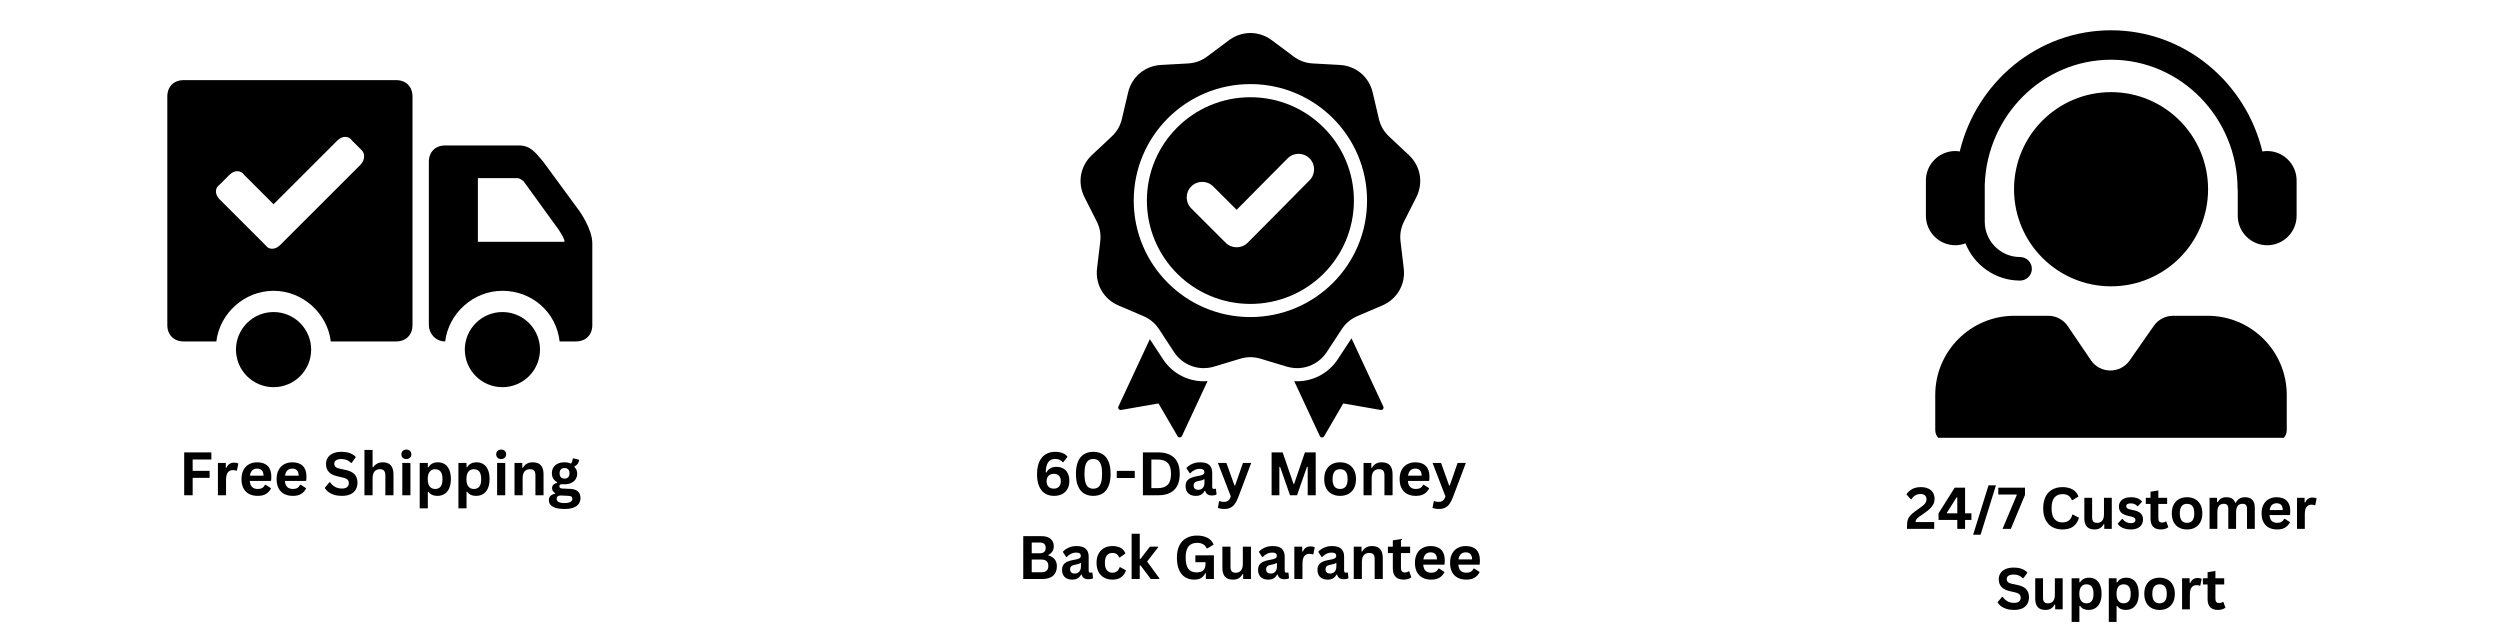 <svg version="1.0" preserveAspectRatio="xMidYMid meet" height="500" viewBox="0 0 1500 375" zoomAndPan="magnify" width="2000" xmlns:xlink="http://www.w3.org/1999/xlink" xmlns="http://www.w3.org/2000/svg"><defs><g></g><clipPath id="fe6ed19d54"><path clip-rule="nonzero" d="M 648 19 L 853 19 L 853 262.672 L 648 262.672 Z M 648 19"></path></clipPath><clipPath id="74263c93fe"><path clip-rule="nonzero" d="M 1155.508 18.172 L 1378 18.172 L 1378 262.672 L 1155.508 262.672 Z M 1155.508 18.172"></path></clipPath><clipPath id="a2247aa9d4"><path clip-rule="nonzero" d="M 257 87 L 355.387 87 L 355.387 205 L 257 205 Z M 257 87"></path></clipPath><clipPath id="1873dc2db2"><path clip-rule="nonzero" d="M 100.387 48 L 248 48 L 248 205 L 100.387 205 Z M 100.387 48"></path></clipPath></defs><g clip-path="url(#fe6ed19d54)"><path fill-rule="evenodd" fill-opacity="1" d="M 763.113 24.156 L 776.062 33.82 C 779.602 36.469 783.32 37.832 787.742 38.074 L 803.887 38.965 C 813.555 39.5 821.41 46.082 823.613 55.496 L 827.305 71.223 C 828.312 75.512 830.301 78.953 833.52 81.969 L 845.312 93.023 C 852.367 99.633 854.148 109.719 849.781 118.352 L 842.484 132.754 C 840.5 136.703 839.797 140.598 840.332 144.98 L 842.242 161.012 C 843.402 170.613 838.27 179.477 829.371 183.285 L 814.508 189.637 C 810.445 191.383 807.402 193.93 804.984 197.621 L 796.133 211.133 C 790.836 219.219 781.207 222.723 771.938 219.934 L 756.453 215.262 C 752.223 213.988 748.25 213.988 744.023 215.262 L 728.539 219.934 C 719.27 222.723 709.641 219.219 704.344 211.133 L 695.492 197.621 C 693.074 193.93 690.031 191.383 685.969 189.637 L 671.105 183.285 C 662.207 179.477 657.074 170.613 658.23 161.012 L 660.141 144.98 C 660.664 140.598 659.977 136.703 657.988 132.754 L 650.691 118.34 C 646.324 109.719 648.109 99.633 655.164 93.023 L 666.953 81.969 C 670.176 78.953 672.164 75.512 673.168 71.223 L 676.863 55.496 C 679.066 46.082 686.922 39.5 696.59 38.965 L 712.734 38.074 C 717.152 37.832 720.871 36.469 724.414 33.82 L 737.363 24.156 C 745.117 18.359 755.355 18.359 763.113 24.156 Z M 741.984 125.879 L 727.926 111.855 C 724.285 108.215 718.391 108.215 714.746 111.855 C 711.105 115.484 711.105 121.383 714.746 125.023 L 735.402 145.652 C 739.043 149.285 744.953 149.285 748.594 145.652 C 761.051 133.211 773.363 120.645 785.754 108.152 C 789.371 104.508 789.359 98.625 785.715 95.008 C 782.074 91.395 776.164 91.395 772.547 95.047 Z M 750.238 50.453 C 730.906 50.453 713.41 58.27 700.738 70.914 C 688.07 83.574 680.238 101.047 680.238 120.34 C 680.238 139.645 688.07 157.113 700.738 169.762 C 713.41 182.418 730.906 190.238 750.238 190.238 C 769.57 190.238 787.066 182.418 799.738 169.762 C 812.406 157.113 820.238 139.645 820.238 120.34 C 820.238 101.047 812.406 83.574 799.738 70.914 C 787.066 58.27 769.57 50.453 750.238 50.453 Z M 794.16 76.492 C 782.914 65.273 767.391 58.336 750.238 58.336 C 733.086 58.336 717.562 65.273 706.316 76.492 C 695.086 87.711 688.133 103.223 688.133 120.34 C 688.133 137.465 695.086 152.977 706.316 164.195 C 717.562 175.414 733.086 182.355 750.238 182.355 C 767.391 182.355 782.914 175.414 794.16 164.195 C 805.391 152.977 812.344 137.465 812.344 120.34 C 812.344 103.223 805.391 87.711 794.16 76.492 Z M 776.535 228.707 L 791.879 261.613 C 792.121 262.121 792.594 262.441 793.152 262.465 C 793.727 262.492 794.223 262.211 794.504 261.727 L 805.949 242.066 L 828.391 245.977 C 828.938 246.078 829.473 245.875 829.816 245.426 C 830.16 244.969 830.223 244.41 829.98 243.898 L 810.906 202.984 L 802.742 215.449 C 796.844 224.441 786.875 229.32 776.535 228.707 Z M 724.527 228.668 C 713.984 229.496 703.746 224.621 697.734 215.449 L 689.902 203.492 L 671.066 243.898 C 670.828 244.41 670.891 244.969 671.234 245.426 C 671.578 245.875 672.113 246.078 672.66 245.977 L 695.098 242.066 L 706.547 261.727 C 706.828 262.211 707.324 262.492 707.895 262.465 C 708.457 262.441 708.926 262.121 709.168 261.613 Z M 724.527 228.668" fill="#000000"></path></g><g clip-path="url(#74263c93fe)"><path fill-rule="nonzero" fill-opacity="1" d="M 1377.965 108.277 L 1377.965 129.48 C 1377.965 139.223 1370.043 147.145 1360.312 147.145 C 1350.57 147.145 1342.652 139.223 1342.652 129.48 L 1342.652 114.035 C 1342.637 113.855 1342.551 113.715 1342.551 113.539 C 1342.551 70.688 1308.496 35.832 1266.641 35.832 C 1225.738 35.832 1192.387 69.121 1190.855 110.609 L 1190.855 133.02 C 1190.855 144.711 1200.371 154.223 1212.047 154.223 C 1215.945 154.223 1219.113 157.383 1219.113 161.277 C 1219.113 165.188 1215.945 168.348 1212.047 168.348 C 1197.172 168.348 1184.477 159.062 1179.281 146.012 C 1177.371 146.711 1175.348 147.145 1173.207 147.145 C 1163.465 147.156 1155.543 139.223 1155.543 129.48 L 1155.543 108.277 C 1155.543 98.535 1163.465 90.617 1173.207 90.617 C 1174.113 90.617 1174.977 90.742 1175.844 90.883 C 1185.852 49.215 1222.707 18.172 1266.641 18.172 C 1310.574 18.172 1347.426 49.23 1357.434 90.895 C 1358.379 90.742 1359.32 90.617 1360.312 90.617 C 1370.043 90.617 1377.965 98.535 1377.965 108.277 Z M 1324.848 113.539 C 1324.848 81.359 1298.781 55.277 1266.625 55.277 C 1234.484 55.277 1208.418 81.359 1208.418 113.539 C 1208.418 145.719 1234.484 171.797 1266.625 171.797 C 1298.781 171.797 1324.848 145.719 1324.848 113.539 Z M 1324.594 189.473 L 1303.863 189.473 C 1299.254 189.473 1294.922 191.727 1292.285 195.508 L 1277.793 216.266 C 1272.129 224.379 1260.082 224.301 1254.527 216.113 L 1240.66 195.66 C 1238.023 191.789 1233.645 189.461 1228.973 189.461 L 1208.621 189.461 C 1182.402 189.461 1161.148 210.727 1161.148 236.973 L 1161.148 258.047 C 1161.148 261.945 1164.32 265.113 1168.215 265.113 L 1364.988 265.113 C 1368.895 265.113 1372.055 261.945 1372.055 258.047 L 1372.055 236.973 C 1372.055 210.738 1350.801 189.473 1324.594 189.473 Z M 1324.594 189.473" fill="#000000"></path></g><path fill-rule="nonzero" fill-opacity="1" d="M 186.695 209.762 C 186.695 210.5 186.656 211.238 186.586 211.973 C 186.512 212.707 186.406 213.438 186.262 214.16 C 186.117 214.883 185.938 215.602 185.723 216.305 C 185.508 217.012 185.258 217.707 184.977 218.391 C 184.695 219.07 184.379 219.738 184.031 220.387 C 183.684 221.039 183.301 221.672 182.891 222.285 C 182.48 222.898 182.043 223.492 181.574 224.062 C 181.105 224.633 180.609 225.18 180.086 225.699 C 179.562 226.223 179.016 226.719 178.445 227.188 C 177.875 227.656 177.281 228.094 176.668 228.504 C 176.055 228.914 175.422 229.293 174.77 229.641 C 174.117 229.988 173.449 230.305 172.77 230.586 C 172.086 230.871 171.391 231.117 170.684 231.332 C 169.977 231.547 169.262 231.727 168.535 231.871 C 167.812 232.012 167.082 232.121 166.348 232.195 C 165.613 232.266 164.875 232.301 164.137 232.301 C 163.398 232.301 162.66 232.266 161.926 232.195 C 161.191 232.121 160.461 232.012 159.734 231.871 C 159.012 231.727 158.293 231.547 157.586 231.332 C 156.883 231.117 156.188 230.871 155.504 230.586 C 154.82 230.305 154.152 229.988 153.504 229.641 C 152.852 229.293 152.219 228.914 151.605 228.504 C 150.988 228.094 150.398 227.656 149.824 227.188 C 149.254 226.719 148.707 226.223 148.184 225.699 C 147.664 225.18 147.168 224.633 146.699 224.062 C 146.23 223.492 145.789 222.898 145.379 222.285 C 144.969 221.672 144.59 221.039 144.242 220.387 C 143.895 219.738 143.578 219.07 143.297 218.391 C 143.012 217.707 142.766 217.012 142.551 216.305 C 142.336 215.602 142.156 214.883 142.012 214.16 C 141.867 213.438 141.758 212.707 141.688 211.973 C 141.613 211.238 141.578 210.5 141.578 209.762 C 141.578 209.027 141.613 208.289 141.688 207.555 C 141.758 206.82 141.867 206.09 142.012 205.367 C 142.156 204.641 142.336 203.926 142.551 203.223 C 142.766 202.516 143.012 201.82 143.297 201.137 C 143.578 200.457 143.895 199.789 144.242 199.141 C 144.59 198.488 144.969 197.855 145.379 197.242 C 145.789 196.629 146.23 196.035 146.699 195.465 C 147.168 194.895 147.664 194.348 148.184 193.828 C 148.707 193.305 149.254 192.809 149.824 192.34 C 150.398 191.871 150.988 191.434 151.605 191.023 C 152.219 190.613 152.852 190.234 153.504 189.887 C 154.152 189.539 154.82 189.223 155.504 188.941 C 156.188 188.656 156.883 188.41 157.586 188.195 C 158.293 187.98 159.012 187.801 159.734 187.656 C 160.461 187.516 161.191 187.406 161.926 187.332 C 162.66 187.262 163.398 187.227 164.137 187.227 C 164.875 187.227 165.613 187.262 166.348 187.332 C 167.082 187.406 167.812 187.516 168.535 187.656 C 169.262 187.801 169.977 187.98 170.684 188.195 C 171.391 188.41 172.086 188.656 172.77 188.941 C 173.449 189.223 174.117 189.539 174.77 189.887 C 175.422 190.234 176.055 190.613 176.668 191.023 C 177.281 191.434 177.875 191.871 178.445 192.34 C 179.016 192.809 179.562 193.305 180.086 193.828 C 180.609 194.348 181.105 194.895 181.574 195.465 C 182.043 196.035 182.48 196.629 182.891 197.242 C 183.301 197.855 183.684 198.488 184.031 199.141 C 184.379 199.789 184.695 200.457 184.977 201.137 C 185.258 201.82 185.508 202.516 185.723 203.223 C 185.938 203.926 186.117 204.641 186.262 205.367 C 186.406 206.09 186.512 206.82 186.586 207.555 C 186.656 208.289 186.695 209.027 186.695 209.762 Z M 186.695 209.762" fill="#000000"></path><path fill-rule="nonzero" fill-opacity="1" d="M 324 209.762 C 324 210.5 323.965 211.238 323.895 211.973 C 323.82 212.707 323.711 213.438 323.566 214.16 C 323.422 214.883 323.246 215.602 323.031 216.305 C 322.816 217.012 322.566 217.707 322.285 218.391 C 322 219.07 321.688 219.738 321.336 220.387 C 320.988 221.039 320.609 221.672 320.199 222.285 C 319.789 222.898 319.352 223.492 318.883 224.062 C 318.414 224.633 317.918 225.18 317.395 225.699 C 316.871 226.223 316.324 226.719 315.754 227.188 C 315.184 227.656 314.59 228.094 313.977 228.504 C 313.363 228.914 312.73 229.293 312.078 229.641 C 311.426 229.988 310.758 230.305 310.074 230.586 C 309.395 230.871 308.699 231.117 307.992 231.332 C 307.285 231.547 306.57 231.727 305.844 231.871 C 305.121 232.012 304.391 232.121 303.656 232.195 C 302.918 232.266 302.184 232.301 301.445 232.301 C 300.703 232.301 299.969 232.266 299.234 232.195 C 298.496 232.121 297.766 232.012 297.043 231.871 C 296.316 231.727 295.602 231.547 294.895 231.332 C 294.188 231.117 293.492 230.871 292.812 230.586 C 292.129 230.305 291.461 229.988 290.809 229.641 C 290.16 229.293 289.527 228.914 288.91 228.504 C 288.297 228.094 287.703 227.656 287.133 227.188 C 286.562 226.719 286.016 226.223 285.492 225.699 C 284.969 225.18 284.477 224.633 284.008 224.062 C 283.539 223.492 283.098 222.898 282.688 222.285 C 282.277 221.672 281.898 221.039 281.551 220.387 C 281.203 219.738 280.887 219.07 280.602 218.391 C 280.32 217.707 280.07 217.012 279.855 216.305 C 279.645 215.602 279.465 214.883 279.32 214.16 C 279.176 213.438 279.066 212.707 278.996 211.973 C 278.922 211.238 278.887 210.5 278.887 209.762 C 278.887 209.027 278.922 208.289 278.996 207.555 C 279.066 206.82 279.176 206.09 279.32 205.367 C 279.465 204.641 279.645 203.926 279.855 203.223 C 280.07 202.516 280.32 201.82 280.602 201.137 C 280.887 200.457 281.203 199.789 281.551 199.141 C 281.898 198.488 282.277 197.855 282.688 197.242 C 283.098 196.629 283.539 196.035 284.008 195.465 C 284.477 194.895 284.969 194.348 285.492 193.828 C 286.016 193.305 286.562 192.809 287.133 192.34 C 287.703 191.871 288.297 191.434 288.91 191.023 C 289.527 190.613 290.16 190.234 290.809 189.887 C 291.461 189.539 292.129 189.223 292.812 188.941 C 293.492 188.656 294.188 188.41 294.895 188.195 C 295.602 187.98 296.316 187.801 297.043 187.656 C 297.766 187.516 298.496 187.406 299.234 187.332 C 299.969 187.262 300.703 187.227 301.445 187.227 C 302.184 187.227 302.918 187.262 303.656 187.332 C 304.391 187.406 305.121 187.516 305.844 187.656 C 306.57 187.801 307.285 187.98 307.992 188.195 C 308.699 188.41 309.395 188.656 310.074 188.941 C 310.758 189.223 311.426 189.539 312.078 189.887 C 312.73 190.234 313.363 190.613 313.977 191.023 C 314.59 191.434 315.184 191.871 315.754 192.34 C 316.324 192.809 316.871 193.305 317.395 193.828 C 317.918 194.348 318.414 194.895 318.883 195.465 C 319.352 196.035 319.789 196.629 320.199 197.242 C 320.609 197.855 320.988 198.488 321.336 199.141 C 321.688 199.789 322 200.457 322.285 201.137 C 322.566 201.82 322.816 202.516 323.031 203.223 C 323.246 203.926 323.422 204.641 323.566 205.367 C 323.711 206.09 323.82 206.82 323.895 207.555 C 323.965 208.289 324 209.027 324 209.762 Z M 324 209.762" fill="#000000"></path><g clip-path="url(#a2247aa9d4)"><path fill-rule="nonzero" fill-opacity="1" d="M 347.539 126.469 L 325.965 97.07 C 321.059 91.191 318.117 87.27 311.25 87.27 L 267.117 87.27 C 261.23 87.27 257.309 91.191 257.309 97.07 L 257.309 195.062 C 257.309 199.965 261.23 204.863 267.117 204.863 C 269.078 188.203 283.789 174.484 301.445 174.484 C 319.098 174.484 333.809 187.227 335.77 204.863 L 345.578 204.863 C 351.465 204.863 355.387 200.945 355.387 195.062 C 355.387 195.062 355.387 154.887 355.387 146.066 C 355.387 137.246 347.539 126.469 347.539 126.469 Z M 286.73 146.066 L 286.73 106.871 L 310.27 106.871 C 312.23 106.871 314.195 108.828 314.195 108.828 L 334.789 137.246 C 336.75 140.188 338.715 143.129 338.715 145.086 L 286.73 145.086 Z M 286.73 146.066" fill="#000000"></path></g><g clip-path="url(#1873dc2db2)"><path fill-rule="nonzero" fill-opacity="1" d="M 237.695 48.074 L 110.195 48.074 C 104.309 48.074 100.387 51.992 100.387 57.871 L 100.387 195.062 C 100.387 200.945 104.309 204.863 110.195 204.863 L 129.809 204.863 C 131.77 188.203 146.48 174.484 164.137 174.484 C 181.789 174.484 196.5 188.203 198.465 204.863 L 237.695 204.863 C 243.578 204.863 247.5 200.945 247.5 195.062 L 247.5 57.871 C 247.5 51.992 243.578 48.074 237.695 48.074 Z M 216.117 99.031 L 168.059 147.047 C 165.117 149.988 161.195 149.988 159.23 147.047 L 131.77 119.609 C 128.828 116.668 128.828 112.75 131.77 110.789 L 137.656 104.91 C 140.598 101.969 144.52 101.969 146.48 104.91 L 164.137 122.547 L 202.387 84.332 C 205.328 81.391 209.25 81.391 211.215 84.332 L 217.098 90.211 C 219.059 92.172 219.059 96.09 216.117 99.031 Z M 216.117 99.031" fill="#000000"></path></g><g fill-opacity="1" fill="#000000"><g transform="translate(1143.011, 317.317)"><g><path d="M 1.203 -1.953 C 1.203 -3.316 1.348 -4.469 1.641 -5.406 C 1.941 -6.344 2.43 -7.195 3.109 -7.969 C 3.785 -8.738 4.742 -9.566 5.984 -10.453 L 9.266 -12.844 C 10.172 -13.477 10.875 -14.031 11.375 -14.5 C 11.875 -14.977 12.25 -15.473 12.5 -15.984 C 12.758 -16.504 12.891 -17.098 12.891 -17.766 C 12.891 -18.766 12.582 -19.535 11.969 -20.078 C 11.363 -20.629 10.453 -20.906 9.234 -20.906 C 8.066 -20.906 7.023 -20.625 6.109 -20.062 C 5.203 -19.508 4.445 -18.75 3.844 -17.781 L 3.531 -17.703 L 0.844 -20.703 C 1.719 -22.016 2.863 -23.066 4.281 -23.859 C 5.695 -24.648 7.41 -25.047 9.422 -25.047 C 11.273 -25.047 12.82 -24.738 14.062 -24.125 C 15.301 -23.52 16.223 -22.691 16.828 -21.641 C 17.43 -20.586 17.734 -19.379 17.734 -18.016 C 17.734 -16.848 17.488 -15.781 17 -14.812 C 16.508 -13.844 15.832 -12.945 14.969 -12.125 C 14.102 -11.301 12.992 -10.414 11.641 -9.469 L 8.719 -7.438 C 7.844 -6.801 7.227 -6.238 6.875 -5.75 C 6.52 -5.258 6.344 -4.707 6.344 -4.094 L 17.5 -4.094 L 17.5 0 L 1.203 0 Z M 1.203 -1.953"></path></g></g><g transform="translate(1162.282, 317.317)"><g><path d="M 16.766 0 L 12.094 0 L 12.094 -5.375 L 0.844 -5.375 L 0.844 -9.312 L 10.516 -24.703 L 16.766 -24.703 L 16.766 -9.312 L 20.578 -9.312 L 20.578 -5.375 L 16.766 -5.375 Z M 5.844 -9.656 L 6 -9.312 L 12.094 -9.312 L 12.094 -18.875 L 11.703 -18.938 Z M 5.844 -9.656"></path></g></g><g transform="translate(1183.799, 317.317)"><g><path d="M 4.547 3.531 L 0.094 3.531 L 9.312 -26.109 L 13.766 -26.109 Z M 4.547 3.531"></path></g></g><g transform="translate(1198.306, 317.317)"><g><path d="M 8.203 0 L 3.219 0 L 11.734 -20.234 L 11.641 -20.594 L 0.672 -20.594 L 0.672 -24.703 L 16.688 -24.703 L 16.688 -20.375 Z M 8.203 0"></path></g></g><g transform="translate(1215.821, 317.317)"><g></g></g><g transform="translate(1223.978, 317.317)"><g><path d="M 13.5 0.359 C 11.219 0.359 9.207 -0.113 7.469 -1.062 C 5.738 -2.008 4.383 -3.43 3.406 -5.328 C 2.426 -7.223 1.938 -9.562 1.938 -12.344 C 1.938 -15.125 2.426 -17.461 3.406 -19.359 C 4.383 -21.266 5.738 -22.688 7.469 -23.625 C 9.207 -24.57 11.219 -25.047 13.5 -25.047 C 15.875 -25.047 17.891 -24.582 19.547 -23.656 C 21.211 -22.727 22.398 -21.312 23.109 -19.406 L 19.547 -17.234 L 19.125 -17.25 C 18.594 -18.531 17.875 -19.445 16.969 -20 C 16.062 -20.562 14.906 -20.844 13.5 -20.844 C 11.445 -20.844 9.844 -20.16 8.688 -18.797 C 7.539 -17.441 6.969 -15.289 6.969 -12.344 C 6.969 -9.406 7.539 -7.258 8.688 -5.906 C 9.844 -4.551 11.445 -3.875 13.5 -3.875 C 16.707 -3.875 18.672 -5.43 19.391 -8.547 L 19.812 -8.547 L 23.406 -6.672 C 22.727 -4.328 21.57 -2.566 19.938 -1.391 C 18.312 -0.223 16.164 0.359 13.5 0.359 Z M 13.5 0.359"></path></g></g><g transform="translate(1248.197, 317.317)"><g><path d="M 8.531 0.359 C 6.438 0.359 4.891 -0.211 3.891 -1.359 C 2.898 -2.504 2.406 -4.145 2.406 -6.281 L 2.406 -18.625 L 7.078 -18.625 L 7.078 -6.875 C 7.078 -5.738 7.32 -4.906 7.812 -4.375 C 8.301 -3.852 9.055 -3.594 10.078 -3.594 C 11.379 -3.594 12.391 -4.02 13.109 -4.875 C 13.828 -5.727 14.188 -7.066 14.188 -8.891 L 14.188 -18.625 L 18.875 -18.625 L 18.875 0 L 14.375 0 L 14.375 -2.734 L 14.016 -2.828 C 13.422 -1.754 12.691 -0.953 11.828 -0.422 C 10.973 0.098 9.875 0.359 8.531 0.359 Z M 8.531 0.359"></path></g></g><g transform="translate(1269.748, 317.317)"><g><path d="M 8.719 0.359 C 7.445 0.359 6.281 0.207 5.219 -0.094 C 4.156 -0.395 3.25 -0.805 2.5 -1.328 C 1.758 -1.848 1.207 -2.445 0.844 -3.125 L 3.453 -5.922 L 3.797 -5.922 C 4.422 -5.086 5.156 -4.461 6 -4.047 C 6.844 -3.629 7.758 -3.422 8.75 -3.422 C 9.664 -3.422 10.352 -3.582 10.812 -3.906 C 11.27 -4.238 11.5 -4.711 11.5 -5.328 C 11.5 -5.797 11.332 -6.191 11 -6.516 C 10.664 -6.836 10.129 -7.086 9.391 -7.266 L 6.922 -7.859 C 5.078 -8.297 3.727 -8.969 2.875 -9.875 C 2.031 -10.781 1.609 -11.93 1.609 -13.328 C 1.609 -14.484 1.898 -15.488 2.484 -16.344 C 3.078 -17.207 3.91 -17.863 4.984 -18.312 C 6.066 -18.758 7.32 -18.984 8.75 -18.984 C 10.426 -18.984 11.816 -18.738 12.922 -18.25 C 14.023 -17.77 14.883 -17.125 15.5 -16.312 L 13 -13.609 L 12.672 -13.609 C 12.148 -14.203 11.566 -14.629 10.922 -14.891 C 10.273 -15.16 9.551 -15.297 8.75 -15.297 C 6.906 -15.297 5.984 -14.723 5.984 -13.578 C 5.984 -13.098 6.156 -12.703 6.5 -12.391 C 6.844 -12.086 7.445 -11.844 8.312 -11.656 L 10.609 -11.141 C 12.504 -10.742 13.883 -10.098 14.75 -9.203 C 15.625 -8.305 16.062 -7.102 16.062 -5.594 C 16.062 -4.406 15.77 -3.359 15.188 -2.453 C 14.602 -1.555 13.758 -0.863 12.656 -0.375 C 11.551 0.113 10.238 0.359 8.719 0.359 Z M 8.719 0.359"></path></g></g><g transform="translate(1286.925, 317.317)"><g><path d="M 12.859 -4.438 L 14.078 -0.984 C 13.566 -0.566 12.926 -0.238 12.156 0 C 11.395 0.238 10.531 0.359 9.562 0.359 C 7.539 0.359 6.004 -0.188 4.953 -1.281 C 3.91 -2.383 3.391 -3.984 3.391 -6.078 L 3.391 -14.938 L 0.562 -14.938 L 0.562 -18.641 L 3.391 -18.641 L 3.391 -22.281 L 8.078 -23.047 L 8.078 -18.641 L 13.359 -18.641 L 13.359 -14.938 L 8.078 -14.938 L 8.078 -6.422 C 8.078 -5.492 8.266 -4.816 8.641 -4.391 C 9.023 -3.973 9.586 -3.766 10.328 -3.766 C 11.16 -3.766 11.883 -3.988 12.5 -4.438 Z M 12.859 -4.438"></path></g></g><g transform="translate(1301.399, 317.317)"><g><path d="M 10.828 0.359 C 9.004 0.359 7.398 -0.016 6.016 -0.766 C 4.641 -1.516 3.57 -2.613 2.812 -4.062 C 2.051 -5.508 1.672 -7.258 1.672 -9.312 C 1.672 -11.352 2.051 -13.098 2.812 -14.547 C 3.57 -16.004 4.641 -17.109 6.016 -17.859 C 7.398 -18.609 9.004 -18.984 10.828 -18.984 C 12.648 -18.984 14.25 -18.609 15.625 -17.859 C 17.008 -17.109 18.082 -16.004 18.844 -14.547 C 19.613 -13.098 20 -11.352 20 -9.312 C 20 -7.258 19.613 -5.508 18.844 -4.062 C 18.082 -2.613 17.008 -1.516 15.625 -0.766 C 14.25 -0.016 12.648 0.359 10.828 0.359 Z M 10.828 -3.609 C 13.723 -3.609 15.172 -5.508 15.172 -9.312 C 15.172 -11.281 14.797 -12.723 14.047 -13.641 C 13.305 -14.555 12.234 -15.016 10.828 -15.016 C 7.93 -15.016 6.484 -13.113 6.484 -9.312 C 6.484 -5.508 7.93 -3.609 10.828 -3.609 Z M 10.828 -3.609"></path></g></g><g transform="translate(1323.051, 317.317)"><g><path d="M 2.688 0 L 2.688 -18.625 L 7.172 -18.625 L 7.172 -16.125 L 7.531 -16.062 C 8.145 -17.062 8.859 -17.797 9.672 -18.266 C 10.484 -18.742 11.523 -18.984 12.797 -18.984 C 14.211 -18.984 15.348 -18.703 16.203 -18.141 C 17.055 -17.586 17.68 -16.773 18.078 -15.703 L 18.422 -15.703 C 19.004 -16.816 19.75 -17.641 20.656 -18.172 C 21.562 -18.711 22.688 -18.984 24.031 -18.984 C 27.895 -18.984 29.828 -16.832 29.828 -12.531 L 29.828 0 L 25.156 0 L 25.156 -11.938 C 25.156 -13.031 24.941 -13.816 24.516 -14.297 C 24.086 -14.785 23.398 -15.031 22.453 -15.031 C 19.879 -15.031 18.594 -13.312 18.594 -9.875 L 18.594 0 L 13.922 0 L 13.922 -11.938 C 13.922 -13.031 13.703 -13.816 13.266 -14.297 C 12.836 -14.785 12.148 -15.031 11.203 -15.031 C 9.992 -15.031 9.051 -14.629 8.375 -13.828 C 7.695 -13.023 7.359 -11.742 7.359 -9.984 L 7.359 0 Z M 2.688 0"></path></g></g><g transform="translate(1355.275, 317.317)"><g><path d="M 18.406 -8.266 L 6.438 -8.266 C 6.57 -6.641 7.031 -5.457 7.812 -4.719 C 8.602 -3.977 9.68 -3.609 11.047 -3.609 C 12.117 -3.609 12.984 -3.805 13.641 -4.203 C 14.305 -4.609 14.844 -5.219 15.25 -6.031 L 15.609 -6.031 L 18.719 -4.031 C 18.102 -2.727 17.18 -1.672 15.953 -0.859 C 14.734 -0.047 13.098 0.359 11.047 0.359 C 9.117 0.359 7.453 -0.004 6.047 -0.734 C 4.648 -1.473 3.57 -2.566 2.812 -4.016 C 2.051 -5.461 1.672 -7.227 1.672 -9.312 C 1.672 -11.426 2.07 -13.207 2.875 -14.656 C 3.676 -16.113 4.754 -17.195 6.109 -17.906 C 7.473 -18.625 9.004 -18.984 10.703 -18.984 C 13.336 -18.984 15.359 -18.285 16.766 -16.891 C 18.172 -15.492 18.875 -13.445 18.875 -10.75 C 18.875 -9.758 18.836 -9 18.766 -8.469 Z M 14.391 -11.281 C 14.348 -12.695 14.02 -13.727 13.406 -14.375 C 12.789 -15.031 11.891 -15.359 10.703 -15.359 C 8.336 -15.359 6.945 -14 6.531 -11.281 Z M 14.391 -11.281"></path></g></g><g transform="translate(1375.526, 317.317)"><g><path d="M 2.688 0 L 2.688 -18.625 L 7.234 -18.625 L 7.234 -15.859 L 7.578 -15.797 C 8.035 -16.828 8.629 -17.582 9.359 -18.062 C 10.086 -18.551 10.977 -18.797 12.031 -18.797 C 13.082 -18.797 13.883 -18.617 14.438 -18.266 L 13.641 -14.219 L 13.297 -14.156 C 12.992 -14.281 12.703 -14.367 12.422 -14.422 C 12.141 -14.484 11.797 -14.516 11.391 -14.516 C 10.078 -14.516 9.078 -14.051 8.391 -13.125 C 7.703 -12.207 7.359 -10.738 7.359 -8.719 L 7.359 0 Z M 2.688 0"></path></g></g></g><g fill-opacity="1" fill="#000000"><g transform="translate(1197.518, 365.598)"><g><path d="M 10.953 0.359 C 9.234 0.359 7.707 0.148 6.375 -0.266 C 5.039 -0.691 3.926 -1.25 3.031 -1.938 C 2.145 -2.625 1.469 -3.379 1 -4.203 L 3.688 -7.484 L 4.109 -7.484 C 4.848 -6.379 5.789 -5.5 6.938 -4.844 C 8.082 -4.195 9.422 -3.875 10.953 -3.875 C 12.254 -3.875 13.234 -4.148 13.891 -4.703 C 14.555 -5.254 14.891 -6.008 14.891 -6.969 C 14.891 -7.562 14.781 -8.051 14.562 -8.438 C 14.352 -8.832 14 -9.172 13.5 -9.453 C 13.008 -9.734 12.344 -9.977 11.5 -10.188 L 8.328 -10.906 C 6.109 -11.414 4.453 -12.258 3.359 -13.438 C 2.273 -14.613 1.734 -16.141 1.734 -18.016 C 1.734 -19.422 2.082 -20.648 2.781 -21.703 C 3.477 -22.766 4.492 -23.586 5.828 -24.172 C 7.172 -24.754 8.77 -25.047 10.625 -25.047 C 12.531 -25.047 14.16 -24.797 15.516 -24.297 C 16.867 -23.797 18.016 -23.031 18.953 -22 L 16.531 -18.688 L 16.109 -18.688 C 15.41 -19.414 14.609 -19.961 13.703 -20.328 C 12.805 -20.691 11.781 -20.875 10.625 -20.875 C 9.281 -20.875 8.258 -20.633 7.562 -20.156 C 6.863 -19.688 6.516 -19.035 6.516 -18.203 C 6.516 -17.43 6.758 -16.812 7.25 -16.344 C 7.738 -15.883 8.586 -15.523 9.797 -15.266 L 13.047 -14.594 C 15.441 -14.082 17.176 -13.223 18.25 -12.016 C 19.332 -10.805 19.875 -9.227 19.875 -7.281 C 19.875 -5.738 19.539 -4.395 18.875 -3.25 C 18.219 -2.102 17.219 -1.211 15.875 -0.578 C 14.539 0.047 12.898 0.359 10.953 0.359 Z M 10.953 0.359"></path></g></g><g transform="translate(1218.731, 365.598)"><g><path d="M 8.531 0.359 C 6.438 0.359 4.891 -0.211 3.891 -1.359 C 2.898 -2.504 2.406 -4.145 2.406 -6.281 L 2.406 -18.625 L 7.078 -18.625 L 7.078 -6.875 C 7.078 -5.738 7.32 -4.906 7.812 -4.375 C 8.301 -3.852 9.055 -3.594 10.078 -3.594 C 11.379 -3.594 12.391 -4.02 13.109 -4.875 C 13.828 -5.727 14.188 -7.066 14.188 -8.891 L 14.188 -18.625 L 18.875 -18.625 L 18.875 0 L 14.375 0 L 14.375 -2.734 L 14.016 -2.828 C 13.422 -1.754 12.691 -0.953 11.828 -0.422 C 10.973 0.098 9.875 0.359 8.531 0.359 Z M 8.531 0.359"></path></g></g><g transform="translate(1240.282, 365.598)"><g><path d="M 2.688 7.547 L 2.688 -18.625 L 7.359 -18.625 L 7.359 -16.203 L 7.719 -16.125 C 8.27 -17.07 9.004 -17.785 9.922 -18.266 C 10.848 -18.742 11.93 -18.984 13.172 -18.984 C 14.672 -18.984 15.977 -18.629 17.094 -17.922 C 18.219 -17.211 19.094 -16.133 19.719 -14.688 C 20.344 -13.238 20.656 -11.445 20.656 -9.312 C 20.656 -7.176 20.328 -5.391 19.672 -3.953 C 19.016 -2.516 18.098 -1.438 16.922 -0.719 C 15.754 0 14.406 0.359 12.875 0.359 C 11.707 0.359 10.703 0.164 9.859 -0.219 C 9.016 -0.613 8.301 -1.223 7.719 -2.047 L 7.359 -1.969 L 7.359 7.547 Z M 11.578 -3.609 C 12.973 -3.609 14.031 -4.062 14.75 -4.969 C 15.469 -5.883 15.828 -7.332 15.828 -9.312 C 15.828 -11.281 15.469 -12.723 14.75 -13.641 C 14.031 -14.555 12.973 -15.016 11.578 -15.016 C 10.266 -15.016 9.223 -14.539 8.453 -13.594 C 7.691 -12.645 7.312 -11.219 7.312 -9.312 C 7.312 -7.406 7.691 -5.977 8.453 -5.031 C 9.223 -4.082 10.266 -3.609 11.578 -3.609 Z M 11.578 -3.609"></path></g></g><g transform="translate(1262.593, 365.598)"><g><path d="M 2.688 7.547 L 2.688 -18.625 L 7.359 -18.625 L 7.359 -16.203 L 7.719 -16.125 C 8.27 -17.07 9.004 -17.785 9.922 -18.266 C 10.848 -18.742 11.93 -18.984 13.172 -18.984 C 14.672 -18.984 15.977 -18.629 17.094 -17.922 C 18.219 -17.211 19.094 -16.133 19.719 -14.688 C 20.344 -13.238 20.656 -11.445 20.656 -9.312 C 20.656 -7.176 20.328 -5.391 19.672 -3.953 C 19.016 -2.516 18.098 -1.438 16.922 -0.719 C 15.754 0 14.406 0.359 12.875 0.359 C 11.707 0.359 10.703 0.164 9.859 -0.219 C 9.016 -0.613 8.301 -1.223 7.719 -2.047 L 7.359 -1.969 L 7.359 7.547 Z M 11.578 -3.609 C 12.973 -3.609 14.031 -4.062 14.75 -4.969 C 15.469 -5.883 15.828 -7.332 15.828 -9.312 C 15.828 -11.281 15.469 -12.723 14.75 -13.641 C 14.031 -14.555 12.973 -15.016 11.578 -15.016 C 10.266 -15.016 9.223 -14.539 8.453 -13.594 C 7.691 -12.645 7.312 -11.219 7.312 -9.312 C 7.312 -7.406 7.691 -5.977 8.453 -5.031 C 9.223 -4.082 10.266 -3.609 11.578 -3.609 Z M 11.578 -3.609"></path></g></g><g transform="translate(1284.903, 365.598)"><g><path d="M 10.828 0.359 C 9.004 0.359 7.398 -0.016 6.016 -0.766 C 4.641 -1.516 3.57 -2.613 2.812 -4.062 C 2.051 -5.508 1.672 -7.258 1.672 -9.312 C 1.672 -11.352 2.051 -13.098 2.812 -14.547 C 3.57 -16.004 4.641 -17.109 6.016 -17.859 C 7.398 -18.609 9.004 -18.984 10.828 -18.984 C 12.648 -18.984 14.25 -18.609 15.625 -17.859 C 17.008 -17.109 18.082 -16.004 18.844 -14.547 C 19.613 -13.098 20 -11.352 20 -9.312 C 20 -7.258 19.613 -5.508 18.844 -4.062 C 18.082 -2.613 17.008 -1.516 15.625 -0.766 C 14.25 -0.016 12.648 0.359 10.828 0.359 Z M 10.828 -3.609 C 13.723 -3.609 15.172 -5.508 15.172 -9.312 C 15.172 -11.281 14.797 -12.723 14.047 -13.641 C 13.305 -14.555 12.234 -15.016 10.828 -15.016 C 7.93 -15.016 6.484 -13.113 6.484 -9.312 C 6.484 -5.508 7.93 -3.609 10.828 -3.609 Z M 10.828 -3.609"></path></g></g><g transform="translate(1306.556, 365.598)"><g><path d="M 2.688 0 L 2.688 -18.625 L 7.234 -18.625 L 7.234 -15.859 L 7.578 -15.797 C 8.035 -16.828 8.629 -17.582 9.359 -18.062 C 10.086 -18.551 10.977 -18.797 12.031 -18.797 C 13.082 -18.797 13.883 -18.617 14.438 -18.266 L 13.641 -14.219 L 13.297 -14.156 C 12.992 -14.281 12.703 -14.367 12.422 -14.422 C 12.141 -14.484 11.797 -14.516 11.391 -14.516 C 10.078 -14.516 9.078 -14.051 8.391 -13.125 C 7.703 -12.207 7.359 -10.738 7.359 -8.719 L 7.359 0 Z M 2.688 0"></path></g></g><g transform="translate(1321.165, 365.598)"><g><path d="M 12.859 -4.438 L 14.078 -0.984 C 13.566 -0.566 12.926 -0.238 12.156 0 C 11.395 0.238 10.531 0.359 9.562 0.359 C 7.539 0.359 6.004 -0.188 4.953 -1.281 C 3.91 -2.383 3.391 -3.984 3.391 -6.078 L 3.391 -14.938 L 0.562 -14.938 L 0.562 -18.641 L 3.391 -18.641 L 3.391 -22.281 L 8.078 -23.047 L 8.078 -18.641 L 13.359 -18.641 L 13.359 -14.938 L 8.078 -14.938 L 8.078 -6.422 C 8.078 -5.492 8.266 -4.816 8.641 -4.391 C 9.023 -3.973 9.586 -3.766 10.328 -3.766 C 11.16 -3.766 11.883 -3.988 12.5 -4.438 Z M 12.859 -4.438"></path></g></g></g><g fill-opacity="1" fill="#000000"><g transform="translate(620.068, 297.15)"><g><path d="M 12.281 0.375 C 10.352 0.375 8.629 -0.066 7.109 -0.953 C 5.586 -1.848 4.379 -3.266 3.484 -5.203 C 2.598 -7.148 2.156 -9.617 2.156 -12.609 C 2.156 -15.648 2.625 -18.176 3.562 -20.188 C 4.5 -22.195 5.781 -23.676 7.406 -24.625 C 9.031 -25.582 10.891 -26.062 12.984 -26.062 C 14.734 -26.062 16.238 -25.812 17.5 -25.312 C 18.758 -24.812 19.738 -24.066 20.438 -23.078 L 17.953 -19.875 L 17.516 -19.875 C 16.441 -21.156 14.93 -21.797 12.984 -21.797 C 9.328 -21.797 7.461 -19.117 7.391 -13.766 L 7.75 -13.641 C 8.352 -14.742 9.141 -15.582 10.109 -16.156 C 11.086 -16.738 12.32 -17.031 13.812 -17.031 C 15.406 -17.031 16.781 -16.691 17.938 -16.016 C 19.102 -15.348 19.992 -14.383 20.609 -13.125 C 21.234 -11.875 21.547 -10.391 21.547 -8.672 C 21.547 -6.797 21.172 -5.176 20.422 -3.812 C 19.68 -2.457 18.613 -1.422 17.219 -0.703 C 15.832 0.016 14.188 0.375 12.281 0.375 Z M 12.188 -3.969 C 13.508 -3.969 14.547 -4.359 15.297 -5.141 C 16.047 -5.922 16.422 -7.016 16.422 -8.422 C 16.422 -9.828 16.047 -10.922 15.297 -11.703 C 14.547 -12.484 13.508 -12.875 12.188 -12.875 C 11.312 -12.875 10.551 -12.691 9.906 -12.328 C 9.258 -11.961 8.758 -11.445 8.406 -10.781 C 8.051 -10.113 7.875 -9.328 7.875 -8.422 C 7.875 -7.047 8.254 -5.957 9.016 -5.156 C 9.785 -4.363 10.844 -3.969 12.188 -3.969 Z M 12.188 -3.969"></path></g></g><g transform="translate(643.411, 297.15)"><g><path d="M 12.547 0.375 C 10.453 0.375 8.629 -0.086 7.078 -1.016 C 5.523 -1.953 4.316 -3.406 3.453 -5.375 C 2.586 -7.344 2.156 -9.832 2.156 -12.844 C 2.156 -15.863 2.586 -18.359 3.453 -20.328 C 4.316 -22.297 5.523 -23.742 7.078 -24.672 C 8.629 -25.598 10.453 -26.062 12.547 -26.062 C 14.66 -26.062 16.492 -25.598 18.047 -24.672 C 19.598 -23.742 20.801 -22.297 21.656 -20.328 C 22.52 -18.359 22.953 -15.863 22.953 -12.844 C 22.953 -9.832 22.52 -7.344 21.656 -5.375 C 20.801 -3.406 19.598 -1.953 18.047 -1.016 C 16.492 -0.086 14.66 0.375 12.547 0.375 Z M 12.547 -3.938 C 13.703 -3.938 14.664 -4.211 15.438 -4.766 C 16.207 -5.328 16.801 -6.266 17.219 -7.578 C 17.633 -8.891 17.844 -10.645 17.844 -12.844 C 17.844 -15.051 17.633 -16.812 17.219 -18.125 C 16.801 -19.438 16.207 -20.367 15.438 -20.922 C 14.664 -21.484 13.703 -21.766 12.547 -21.766 C 11.398 -21.766 10.441 -21.484 9.672 -20.922 C 8.898 -20.367 8.305 -19.438 7.891 -18.125 C 7.473 -16.812 7.266 -15.051 7.266 -12.844 C 7.266 -10.645 7.473 -8.891 7.891 -7.578 C 8.305 -6.266 8.898 -5.328 9.672 -4.766 C 10.441 -4.211 11.398 -3.938 12.547 -3.938 Z M 12.547 -3.938"></path></g></g><g transform="translate(668.531, 297.15)"><g><path d="M 12.312 -10.344 L 1.531 -10.344 L 1.531 -14.625 L 12.312 -14.625 Z M 12.312 -10.344"></path></g></g><g transform="translate(682.4, 297.15)"><g><path d="M 12.594 -25.703 C 16.758 -25.703 19.941 -24.625 22.141 -22.469 C 24.336 -20.312 25.438 -17.102 25.438 -12.844 C 25.438 -8.602 24.336 -5.398 22.141 -3.234 C 19.941 -1.078 16.758 0 12.594 0 L 3.344 0 L 3.344 -25.703 Z M 12.281 -4.266 C 14.938 -4.266 16.922 -4.941 18.234 -6.297 C 19.547 -7.648 20.203 -9.832 20.203 -12.844 C 20.203 -15.863 19.547 -18.047 18.234 -19.391 C 16.922 -20.742 14.938 -21.422 12.281 -21.422 L 8.422 -21.422 L 8.422 -4.266 Z M 12.281 -4.266"></path></g></g><g transform="translate(709.874, 297.15)"><g><path d="M 7.562 0.375 C 6.32 0.375 5.242 0.145 4.328 -0.312 C 3.41 -0.77 2.707 -1.441 2.219 -2.328 C 1.727 -3.211 1.484 -4.273 1.484 -5.516 C 1.484 -6.672 1.727 -7.633 2.219 -8.406 C 2.707 -9.188 3.469 -9.828 4.5 -10.328 C 5.531 -10.828 6.879 -11.211 8.547 -11.484 C 9.703 -11.672 10.582 -11.875 11.188 -12.094 C 11.789 -12.312 12.195 -12.562 12.406 -12.844 C 12.625 -13.125 12.734 -13.484 12.734 -13.922 C 12.734 -14.547 12.516 -15.02 12.078 -15.344 C 11.641 -15.676 10.922 -15.844 9.922 -15.844 C 8.836 -15.844 7.805 -15.598 6.828 -15.109 C 5.859 -14.629 5.02 -14 4.312 -13.219 L 3.953 -13.219 L 1.922 -16.297 C 2.898 -17.391 4.098 -18.238 5.516 -18.844 C 6.93 -19.457 8.477 -19.766 10.156 -19.766 C 12.727 -19.766 14.586 -19.219 15.734 -18.125 C 16.879 -17.031 17.453 -15.484 17.453 -13.484 L 17.453 -5.062 C 17.453 -4.195 17.832 -3.766 18.594 -3.766 C 18.883 -3.766 19.172 -3.816 19.453 -3.922 L 19.703 -3.844 L 20.062 -0.453 C 19.789 -0.273 19.414 -0.129 18.938 -0.016 C 18.457 0.086 17.926 0.141 17.344 0.141 C 16.188 0.141 15.281 -0.082 14.625 -0.531 C 13.977 -0.977 13.516 -1.676 13.234 -2.625 L 12.875 -2.656 C 11.914 -0.633 10.145 0.375 7.562 0.375 Z M 9.109 -3.266 C 10.234 -3.266 11.129 -3.641 11.797 -4.391 C 12.473 -5.148 12.812 -6.207 12.812 -7.562 L 12.812 -9.531 L 12.484 -9.594 C 12.191 -9.363 11.805 -9.164 11.328 -9 C 10.859 -8.844 10.176 -8.691 9.281 -8.547 C 8.227 -8.367 7.469 -8.066 7 -7.641 C 6.539 -7.211 6.312 -6.602 6.312 -5.812 C 6.312 -4.988 6.555 -4.359 7.047 -3.922 C 7.535 -3.484 8.223 -3.266 9.109 -3.266 Z M 9.109 -3.266"></path></g></g><g transform="translate(730.318, 297.15)"><g><path d="M 4.297 8.234 C 3.461 8.234 2.707 8.164 2.031 8.031 C 1.352 7.906 0.805 7.738 0.391 7.531 L 1.156 3.594 L 1.484 3.484 C 1.773 3.629 2.133 3.75 2.562 3.844 C 3 3.938 3.445 3.984 3.906 3.984 C 4.688 3.984 5.336 3.879 5.859 3.672 C 6.379 3.473 6.82 3.133 7.188 2.656 C 7.551 2.188 7.875 1.531 8.156 0.688 L 0.422 -19.391 L 5.516 -19.391 L 10.344 -5.906 L 10.766 -5.906 L 15.453 -19.391 L 20.406 -19.391 L 12.625 1.219 C 12 2.875 11.312 4.207 10.562 5.219 C 9.82 6.238 8.945 6.992 7.938 7.484 C 6.926 7.984 5.711 8.234 4.297 8.234 Z M 4.297 8.234"></path></g></g><g transform="translate(751.13, 297.15)"><g></g></g><g transform="translate(759.62, 297.15)"><g><path d="M 8 0 L 3.344 0 L 3.344 -25.703 L 9.984 -25.703 L 16.484 -6.797 L 16.859 -6.797 L 23.328 -25.703 L 29.812 -25.703 L 29.812 0 L 25 0 L 25 -16.984 L 24.562 -17.047 L 18.609 0 L 14.375 0 L 8.438 -17.047 L 8 -16.984 Z M 8 0"></path></g></g><g transform="translate(792.79, 297.15)"><g><path d="M 11.266 0.375 C 9.367 0.375 7.703 -0.016 6.266 -0.797 C 4.828 -1.578 3.711 -2.719 2.922 -4.219 C 2.129 -5.727 1.734 -7.551 1.734 -9.688 C 1.734 -11.82 2.129 -13.645 2.922 -15.156 C 3.711 -16.664 4.828 -17.812 6.266 -18.594 C 7.703 -19.375 9.367 -19.766 11.266 -19.766 C 13.16 -19.766 14.828 -19.375 16.266 -18.594 C 17.703 -17.812 18.816 -16.664 19.609 -15.156 C 20.41 -13.645 20.812 -11.82 20.812 -9.688 C 20.812 -7.551 20.41 -5.727 19.609 -4.219 C 18.816 -2.719 17.703 -1.578 16.266 -0.797 C 14.828 -0.016 13.16 0.375 11.266 0.375 Z M 11.266 -3.766 C 14.273 -3.766 15.781 -5.738 15.781 -9.688 C 15.781 -11.738 15.395 -13.238 14.625 -14.188 C 13.852 -15.145 12.734 -15.625 11.266 -15.625 C 8.254 -15.625 6.75 -13.645 6.75 -9.688 C 6.75 -5.738 8.254 -3.766 11.266 -3.766 Z M 11.266 -3.766"></path></g></g><g transform="translate(815.326, 297.15)"><g><path d="M 2.797 0 L 2.797 -19.391 L 7.469 -19.391 L 7.469 -16.547 L 7.844 -16.453 C 9.051 -18.66 11.008 -19.766 13.719 -19.766 C 15.945 -19.766 17.586 -19.156 18.641 -17.938 C 19.691 -16.719 20.219 -14.941 20.219 -12.609 L 20.219 0 L 15.344 0 L 15.344 -12 C 15.344 -13.289 15.082 -14.219 14.562 -14.781 C 14.051 -15.352 13.227 -15.641 12.094 -15.641 C 10.695 -15.641 9.609 -15.188 8.828 -14.281 C 8.055 -13.383 7.672 -11.969 7.672 -10.031 L 7.672 0 Z M 2.797 0"></path></g></g><g transform="translate(838.036, 297.15)"><g><path d="M 19.156 -8.594 L 6.703 -8.594 C 6.836 -6.906 7.316 -5.676 8.141 -4.906 C 8.961 -4.145 10.082 -3.766 11.5 -3.766 C 12.613 -3.766 13.516 -3.973 14.203 -4.391 C 14.891 -4.805 15.445 -5.438 15.875 -6.281 L 16.25 -6.281 L 19.484 -4.203 C 18.848 -2.836 17.891 -1.734 16.609 -0.891 C 15.336 -0.047 13.633 0.375 11.5 0.375 C 9.488 0.375 7.754 -0.004 6.297 -0.766 C 4.836 -1.535 3.711 -2.672 2.922 -4.172 C 2.129 -5.68 1.734 -7.52 1.734 -9.688 C 1.734 -11.883 2.148 -13.738 2.984 -15.25 C 3.816 -16.77 4.941 -17.898 6.359 -18.641 C 7.773 -19.391 9.367 -19.766 11.141 -19.766 C 13.891 -19.766 15.992 -19.035 17.453 -17.578 C 18.91 -16.129 19.641 -14 19.641 -11.188 C 19.641 -10.164 19.602 -9.375 19.531 -8.812 Z M 14.984 -11.75 C 14.93 -13.219 14.582 -14.289 13.938 -14.969 C 13.301 -15.645 12.367 -15.984 11.141 -15.984 C 8.68 -15.984 7.234 -14.57 6.797 -11.75 Z M 14.984 -11.75"></path></g></g><g transform="translate(859.113, 297.15)"><g><path d="M 4.297 8.234 C 3.461 8.234 2.707 8.164 2.031 8.031 C 1.352 7.906 0.805 7.738 0.391 7.531 L 1.156 3.594 L 1.484 3.484 C 1.773 3.629 2.133 3.75 2.562 3.844 C 3 3.938 3.445 3.984 3.906 3.984 C 4.688 3.984 5.336 3.879 5.859 3.672 C 6.379 3.473 6.82 3.133 7.188 2.656 C 7.551 2.188 7.875 1.531 8.156 0.688 L 0.422 -19.391 L 5.516 -19.391 L 10.344 -5.906 L 10.766 -5.906 L 15.453 -19.391 L 20.406 -19.391 L 12.625 1.219 C 12 2.875 11.312 4.207 10.562 5.219 C 9.82 6.238 8.945 6.992 7.938 7.484 C 6.926 7.984 5.711 8.234 4.297 8.234 Z M 4.297 8.234"></path></g></g></g><g fill-opacity="1" fill="#000000"><g transform="translate(610.611, 347.4)"><g><path d="M 3.344 0 L 3.344 -25.703 L 14.312 -25.703 C 15.895 -25.703 17.234 -25.453 18.328 -24.953 C 19.422 -24.453 20.25 -23.742 20.812 -22.828 C 21.375 -21.91 21.656 -20.82 21.656 -19.562 C 21.656 -18.426 21.379 -17.426 20.828 -16.562 C 20.273 -15.695 19.484 -15 18.453 -14.469 L 18.453 -14.094 C 20.078 -13.676 21.328 -12.91 22.203 -11.797 C 23.078 -10.68 23.516 -9.316 23.516 -7.703 C 23.516 -5.242 22.773 -3.344 21.297 -2 C 19.816 -0.664 17.617 0 14.703 0 Z M 13.25 -15.453 C 15.625 -15.453 16.812 -16.52 16.812 -18.656 C 16.812 -19.738 16.516 -20.547 15.922 -21.078 C 15.336 -21.617 14.445 -21.891 13.25 -21.891 L 8.422 -21.891 L 8.422 -15.453 Z M 14.188 -4.031 C 16.988 -4.031 18.391 -5.301 18.391 -7.844 C 18.391 -10.395 16.988 -11.672 14.188 -11.672 L 8.422 -11.672 L 8.422 -4.031 Z M 14.188 -4.031"></path></g></g><g transform="translate(635.747, 347.4)"><g><path d="M 7.562 0.375 C 6.32 0.375 5.242 0.145 4.328 -0.312 C 3.41 -0.77 2.707 -1.441 2.219 -2.328 C 1.727 -3.211 1.484 -4.273 1.484 -5.516 C 1.484 -6.672 1.727 -7.633 2.219 -8.406 C 2.707 -9.188 3.469 -9.828 4.5 -10.328 C 5.531 -10.828 6.879 -11.211 8.547 -11.484 C 9.703 -11.672 10.582 -11.875 11.188 -12.094 C 11.789 -12.312 12.195 -12.562 12.406 -12.844 C 12.625 -13.125 12.734 -13.484 12.734 -13.922 C 12.734 -14.547 12.516 -15.02 12.078 -15.344 C 11.641 -15.676 10.922 -15.844 9.922 -15.844 C 8.836 -15.844 7.805 -15.598 6.828 -15.109 C 5.859 -14.629 5.02 -14 4.312 -13.219 L 3.953 -13.219 L 1.922 -16.297 C 2.898 -17.391 4.098 -18.238 5.516 -18.844 C 6.93 -19.457 8.477 -19.766 10.156 -19.766 C 12.727 -19.766 14.586 -19.219 15.734 -18.125 C 16.879 -17.031 17.453 -15.484 17.453 -13.484 L 17.453 -5.062 C 17.453 -4.195 17.832 -3.766 18.594 -3.766 C 18.883 -3.766 19.172 -3.816 19.453 -3.922 L 19.703 -3.844 L 20.062 -0.453 C 19.789 -0.273 19.414 -0.129 18.938 -0.016 C 18.457 0.086 17.926 0.141 17.344 0.141 C 16.188 0.141 15.281 -0.082 14.625 -0.531 C 13.977 -0.977 13.516 -1.676 13.234 -2.625 L 12.875 -2.656 C 11.914 -0.633 10.145 0.375 7.562 0.375 Z M 9.109 -3.266 C 10.234 -3.266 11.129 -3.641 11.797 -4.391 C 12.473 -5.148 12.812 -6.207 12.812 -7.562 L 12.812 -9.531 L 12.484 -9.594 C 12.191 -9.363 11.805 -9.164 11.328 -9 C 10.859 -8.844 10.176 -8.691 9.281 -8.547 C 8.227 -8.367 7.469 -8.066 7 -7.641 C 6.539 -7.211 6.312 -6.602 6.312 -5.812 C 6.312 -4.988 6.555 -4.359 7.047 -3.922 C 7.535 -3.484 8.223 -3.266 9.109 -3.266 Z M 9.109 -3.266"></path></g></g><g transform="translate(656.191, 347.4)"><g><path d="M 11.297 0.375 C 9.422 0.375 7.766 -0.016 6.328 -0.797 C 4.891 -1.578 3.766 -2.723 2.953 -4.234 C 2.141 -5.742 1.734 -7.562 1.734 -9.688 C 1.734 -11.82 2.141 -13.645 2.953 -15.156 C 3.766 -16.664 4.883 -17.812 6.312 -18.594 C 7.738 -19.375 9.375 -19.766 11.219 -19.766 C 15.301 -19.766 17.922 -18.281 19.078 -15.312 L 15.734 -12.922 L 15.359 -12.922 C 14.961 -13.836 14.441 -14.516 13.797 -14.953 C 13.16 -15.398 12.301 -15.625 11.219 -15.625 C 9.812 -15.625 8.711 -15.133 7.922 -14.156 C 7.141 -13.188 6.75 -11.695 6.75 -9.688 C 6.75 -7.695 7.145 -6.211 7.938 -5.234 C 8.738 -4.254 9.859 -3.766 11.297 -3.766 C 12.359 -3.766 13.254 -4.047 13.984 -4.609 C 14.711 -5.18 15.238 -6 15.562 -7.062 L 15.922 -7.109 L 19.391 -5.203 C 18.898 -3.566 17.988 -2.227 16.656 -1.188 C 15.32 -0.145 13.535 0.375 11.297 0.375 Z M 11.297 0.375"></path></g></g><g transform="translate(676.177, 347.4)"><g><path d="M 2.797 0 L 2.797 -27.172 L 7.672 -27.172 L 7.672 -12.094 L 8.141 -12.094 L 13.75 -19.391 L 18.688 -19.391 L 18.688 -18.984 L 12.094 -10.484 L 19.422 -0.438 L 19.422 0 L 14.297 0 L 8.141 -8.172 L 7.672 -8.172 L 7.672 0 Z M 2.797 0"></path></g></g><g transform="translate(695.636, 347.4)"><g></g></g><g transform="translate(704.126, 347.4)"><g><path d="M 12.484 0.375 C 10.336 0.375 8.484 -0.113 6.922 -1.094 C 5.359 -2.07 4.148 -3.547 3.297 -5.516 C 2.441 -7.492 2.016 -9.938 2.016 -12.844 C 2.016 -15.781 2.523 -18.234 3.547 -20.203 C 4.566 -22.18 5.984 -23.648 7.797 -24.609 C 9.609 -25.578 11.707 -26.062 14.094 -26.062 C 16.562 -26.062 18.66 -25.602 20.391 -24.688 C 22.129 -23.781 23.348 -22.426 24.047 -20.625 L 20.344 -18.375 L 19.906 -18.391 C 19.375 -19.535 18.629 -20.367 17.672 -20.891 C 16.723 -21.422 15.531 -21.688 14.094 -21.688 C 11.883 -21.688 10.191 -20.984 9.016 -19.578 C 7.848 -18.18 7.266 -15.938 7.266 -12.844 C 7.266 -9.738 7.812 -7.484 8.906 -6.078 C 10 -4.672 11.617 -3.969 13.766 -3.969 C 15.617 -3.969 16.984 -4.383 17.859 -5.219 C 18.734 -6.051 19.172 -7.297 19.172 -8.953 L 19.172 -10.062 L 13.094 -10.062 L 13.094 -14.188 L 24.219 -14.188 L 24.219 0 L 19.375 0 L 19.375 -3.453 L 19 -3.5 C 18.477 -2.27 17.68 -1.316 16.609 -0.641 C 15.535 0.035 14.16 0.375 12.484 0.375 Z M 12.484 0.375"></path></g></g><g transform="translate(730.933, 347.4)"><g><path d="M 8.875 0.375 C 6.695 0.375 5.086 -0.219 4.047 -1.406 C 3.016 -2.602 2.5 -4.316 2.5 -6.547 L 2.5 -19.391 L 7.359 -19.391 L 7.359 -7.156 C 7.359 -5.969 7.613 -5.102 8.125 -4.562 C 8.633 -4.02 9.426 -3.75 10.5 -3.75 C 11.844 -3.75 12.891 -4.191 13.641 -5.078 C 14.391 -5.961 14.766 -7.352 14.766 -9.25 L 14.766 -19.391 L 19.641 -19.391 L 19.641 0 L 14.953 0 L 14.953 -2.844 L 14.594 -2.938 C 13.969 -1.82 13.207 -0.988 12.312 -0.438 C 11.414 0.102 10.27 0.375 8.875 0.375 Z M 8.875 0.375"></path></g></g><g transform="translate(753.363, 347.4)"><g><path d="M 7.562 0.375 C 6.32 0.375 5.242 0.145 4.328 -0.312 C 3.41 -0.77 2.707 -1.441 2.219 -2.328 C 1.727 -3.211 1.484 -4.273 1.484 -5.516 C 1.484 -6.672 1.727 -7.633 2.219 -8.406 C 2.707 -9.188 3.469 -9.828 4.5 -10.328 C 5.531 -10.828 6.879 -11.211 8.547 -11.484 C 9.703 -11.672 10.582 -11.875 11.188 -12.094 C 11.789 -12.312 12.195 -12.562 12.406 -12.844 C 12.625 -13.125 12.734 -13.484 12.734 -13.922 C 12.734 -14.547 12.516 -15.02 12.078 -15.344 C 11.641 -15.676 10.922 -15.844 9.922 -15.844 C 8.836 -15.844 7.805 -15.598 6.828 -15.109 C 5.859 -14.629 5.02 -14 4.312 -13.219 L 3.953 -13.219 L 1.922 -16.297 C 2.898 -17.391 4.098 -18.238 5.516 -18.844 C 6.93 -19.457 8.477 -19.766 10.156 -19.766 C 12.727 -19.766 14.586 -19.219 15.734 -18.125 C 16.879 -17.031 17.453 -15.484 17.453 -13.484 L 17.453 -5.062 C 17.453 -4.195 17.832 -3.766 18.594 -3.766 C 18.883 -3.766 19.172 -3.816 19.453 -3.922 L 19.703 -3.844 L 20.062 -0.453 C 19.789 -0.273 19.414 -0.129 18.938 -0.016 C 18.457 0.086 17.926 0.141 17.344 0.141 C 16.188 0.141 15.281 -0.082 14.625 -0.531 C 13.977 -0.977 13.516 -1.676 13.234 -2.625 L 12.875 -2.656 C 11.914 -0.633 10.145 0.375 7.562 0.375 Z M 9.109 -3.266 C 10.234 -3.266 11.129 -3.641 11.797 -4.391 C 12.473 -5.148 12.812 -6.207 12.812 -7.562 L 12.812 -9.531 L 12.484 -9.594 C 12.191 -9.363 11.805 -9.164 11.328 -9 C 10.859 -8.844 10.176 -8.691 9.281 -8.547 C 8.227 -8.367 7.469 -8.066 7 -7.641 C 6.539 -7.211 6.312 -6.602 6.312 -5.812 C 6.312 -4.988 6.555 -4.359 7.047 -3.922 C 7.535 -3.484 8.223 -3.266 9.109 -3.266 Z M 9.109 -3.266"></path></g></g><g transform="translate(773.806, 347.4)"><g><path d="M 2.797 0 L 2.797 -19.391 L 7.531 -19.391 L 7.531 -16.5 L 7.891 -16.438 C 8.359 -17.508 8.973 -18.297 9.734 -18.797 C 10.492 -19.305 11.422 -19.562 12.516 -19.562 C 13.617 -19.562 14.457 -19.375 15.031 -19 L 14.203 -14.797 L 13.828 -14.734 C 13.516 -14.859 13.211 -14.945 12.922 -15 C 12.629 -15.062 12.27 -15.094 11.844 -15.094 C 10.488 -15.094 9.453 -14.613 8.734 -13.656 C 8.023 -12.707 7.672 -11.18 7.672 -9.078 L 7.672 0 Z M 2.797 0"></path></g></g><g transform="translate(789.011, 347.4)"><g><path d="M 7.562 0.375 C 6.32 0.375 5.242 0.145 4.328 -0.312 C 3.41 -0.77 2.707 -1.441 2.219 -2.328 C 1.727 -3.211 1.484 -4.273 1.484 -5.516 C 1.484 -6.672 1.727 -7.633 2.219 -8.406 C 2.707 -9.188 3.469 -9.828 4.5 -10.328 C 5.531 -10.828 6.879 -11.211 8.547 -11.484 C 9.703 -11.672 10.582 -11.875 11.188 -12.094 C 11.789 -12.312 12.195 -12.562 12.406 -12.844 C 12.625 -13.125 12.734 -13.484 12.734 -13.922 C 12.734 -14.547 12.516 -15.02 12.078 -15.344 C 11.641 -15.676 10.922 -15.844 9.922 -15.844 C 8.836 -15.844 7.805 -15.598 6.828 -15.109 C 5.859 -14.629 5.02 -14 4.312 -13.219 L 3.953 -13.219 L 1.922 -16.297 C 2.898 -17.391 4.098 -18.238 5.516 -18.844 C 6.93 -19.457 8.477 -19.766 10.156 -19.766 C 12.727 -19.766 14.586 -19.219 15.734 -18.125 C 16.879 -17.031 17.453 -15.484 17.453 -13.484 L 17.453 -5.062 C 17.453 -4.195 17.832 -3.766 18.594 -3.766 C 18.883 -3.766 19.172 -3.816 19.453 -3.922 L 19.703 -3.844 L 20.062 -0.453 C 19.789 -0.273 19.414 -0.129 18.938 -0.016 C 18.457 0.086 17.926 0.141 17.344 0.141 C 16.188 0.141 15.281 -0.082 14.625 -0.531 C 13.977 -0.977 13.516 -1.676 13.234 -2.625 L 12.875 -2.656 C 11.914 -0.633 10.145 0.375 7.562 0.375 Z M 9.109 -3.266 C 10.234 -3.266 11.129 -3.641 11.797 -4.391 C 12.473 -5.148 12.812 -6.207 12.812 -7.562 L 12.812 -9.531 L 12.484 -9.594 C 12.191 -9.363 11.805 -9.164 11.328 -9 C 10.859 -8.844 10.176 -8.691 9.281 -8.547 C 8.227 -8.367 7.469 -8.066 7 -7.641 C 6.539 -7.211 6.312 -6.602 6.312 -5.812 C 6.312 -4.988 6.555 -4.359 7.047 -3.922 C 7.535 -3.484 8.223 -3.266 9.109 -3.266 Z M 9.109 -3.266"></path></g></g><g transform="translate(809.454, 347.4)"><g><path d="M 2.797 0 L 2.797 -19.391 L 7.469 -19.391 L 7.469 -16.547 L 7.844 -16.453 C 9.051 -18.66 11.008 -19.766 13.719 -19.766 C 15.945 -19.766 17.586 -19.156 18.641 -17.938 C 19.691 -16.719 20.219 -14.941 20.219 -12.609 L 20.219 0 L 15.344 0 L 15.344 -12 C 15.344 -13.289 15.082 -14.219 14.562 -14.781 C 14.051 -15.352 13.227 -15.641 12.094 -15.641 C 10.695 -15.641 9.609 -15.188 8.828 -14.281 C 8.055 -13.383 7.672 -11.969 7.672 -10.031 L 7.672 0 Z M 2.797 0"></path></g></g><g transform="translate(832.165, 347.4)"><g><path d="M 13.375 -4.625 L 14.641 -1.016 C 14.117 -0.586 13.457 -0.25 12.656 0 C 11.863 0.25 10.961 0.375 9.953 0.375 C 7.848 0.375 6.25 -0.195 5.156 -1.344 C 4.07 -2.488 3.531 -4.148 3.531 -6.328 L 3.531 -15.547 L 0.578 -15.547 L 0.578 -19.406 L 3.531 -19.406 L 3.531 -23.188 L 8.406 -23.984 L 8.406 -19.406 L 13.906 -19.406 L 13.906 -15.547 L 8.406 -15.547 L 8.406 -6.688 C 8.406 -5.719 8.602 -5.016 9 -4.578 C 9.395 -4.141 9.973 -3.922 10.734 -3.922 C 11.609 -3.922 12.367 -4.156 13.016 -4.625 Z M 13.375 -4.625"></path></g></g><g transform="translate(847.23, 347.4)"><g><path d="M 19.156 -8.594 L 6.703 -8.594 C 6.836 -6.906 7.316 -5.676 8.141 -4.906 C 8.961 -4.145 10.082 -3.766 11.5 -3.766 C 12.613 -3.766 13.516 -3.973 14.203 -4.391 C 14.891 -4.805 15.445 -5.438 15.875 -6.281 L 16.25 -6.281 L 19.484 -4.203 C 18.848 -2.836 17.891 -1.734 16.609 -0.891 C 15.336 -0.047 13.633 0.375 11.5 0.375 C 9.488 0.375 7.754 -0.004 6.297 -0.766 C 4.836 -1.535 3.711 -2.672 2.922 -4.172 C 2.129 -5.68 1.734 -7.52 1.734 -9.688 C 1.734 -11.883 2.148 -13.738 2.984 -15.25 C 3.816 -16.77 4.941 -17.898 6.359 -18.641 C 7.773 -19.391 9.367 -19.766 11.141 -19.766 C 13.891 -19.766 15.992 -19.035 17.453 -17.578 C 18.91 -16.129 19.641 -14 19.641 -11.188 C 19.641 -10.164 19.602 -9.375 19.531 -8.812 Z M 14.984 -11.75 C 14.93 -13.219 14.582 -14.289 13.938 -14.969 C 13.301 -15.645 12.367 -15.984 11.141 -15.984 C 8.68 -15.984 7.234 -14.57 6.797 -11.75 Z M 14.984 -11.75"></path></g></g><g transform="translate(868.306, 347.4)"><g><path d="M 19.156 -8.594 L 6.703 -8.594 C 6.836 -6.906 7.316 -5.676 8.141 -4.906 C 8.961 -4.145 10.082 -3.766 11.5 -3.766 C 12.613 -3.766 13.516 -3.973 14.203 -4.391 C 14.891 -4.805 15.445 -5.438 15.875 -6.281 L 16.25 -6.281 L 19.484 -4.203 C 18.848 -2.836 17.891 -1.734 16.609 -0.891 C 15.336 -0.047 13.633 0.375 11.5 0.375 C 9.488 0.375 7.754 -0.004 6.297 -0.766 C 4.836 -1.535 3.711 -2.672 2.922 -4.172 C 2.129 -5.68 1.734 -7.52 1.734 -9.688 C 1.734 -11.883 2.148 -13.738 2.984 -15.25 C 3.816 -16.77 4.941 -17.898 6.359 -18.641 C 7.773 -19.391 9.367 -19.766 11.141 -19.766 C 13.891 -19.766 15.992 -19.035 17.453 -17.578 C 18.91 -16.129 19.641 -14 19.641 -11.188 C 19.641 -10.164 19.602 -9.375 19.531 -8.812 Z M 14.984 -11.75 C 14.93 -13.219 14.582 -14.289 13.938 -14.969 C 13.301 -15.645 12.367 -15.984 11.141 -15.984 C 8.68 -15.984 7.234 -14.57 6.797 -11.75 Z M 14.984 -11.75"></path></g></g></g><g fill-opacity="1" fill="#000000"><g transform="translate(107.171, 297.15)"><g><path d="M 19.641 -25.703 L 19.641 -21.453 L 8.422 -21.453 L 8.422 -14.641 L 18.594 -14.641 L 18.594 -10.438 L 8.422 -10.438 L 8.422 0 L 3.344 0 L 3.344 -25.703 Z M 19.641 -25.703"></path></g></g><g transform="translate(127.948, 297.15)"><g><path d="M 2.797 0 L 2.797 -19.391 L 7.531 -19.391 L 7.531 -16.5 L 7.891 -16.438 C 8.359 -17.508 8.973 -18.297 9.734 -18.797 C 10.492 -19.305 11.422 -19.562 12.516 -19.562 C 13.617 -19.562 14.457 -19.375 15.031 -19 L 14.203 -14.797 L 13.828 -14.734 C 13.516 -14.859 13.211 -14.945 12.922 -15 C 12.629 -15.062 12.27 -15.094 11.844 -15.094 C 10.488 -15.094 9.453 -14.613 8.734 -13.656 C 8.023 -12.707 7.672 -11.18 7.672 -9.078 L 7.672 0 Z M 2.797 0"></path></g></g><g transform="translate(143.153, 297.15)"><g><path d="M 19.156 -8.594 L 6.703 -8.594 C 6.836 -6.906 7.316 -5.676 8.141 -4.906 C 8.961 -4.145 10.082 -3.766 11.5 -3.766 C 12.613 -3.766 13.516 -3.973 14.203 -4.391 C 14.891 -4.805 15.445 -5.438 15.875 -6.281 L 16.25 -6.281 L 19.484 -4.203 C 18.848 -2.836 17.891 -1.734 16.609 -0.891 C 15.336 -0.047 13.633 0.375 11.5 0.375 C 9.488 0.375 7.754 -0.004 6.297 -0.766 C 4.836 -1.535 3.711 -2.672 2.922 -4.172 C 2.129 -5.68 1.734 -7.52 1.734 -9.688 C 1.734 -11.883 2.148 -13.738 2.984 -15.25 C 3.816 -16.77 4.941 -17.898 6.359 -18.641 C 7.773 -19.391 9.367 -19.766 11.141 -19.766 C 13.891 -19.766 15.992 -19.035 17.453 -17.578 C 18.91 -16.129 19.641 -14 19.641 -11.188 C 19.641 -10.164 19.602 -9.375 19.531 -8.812 Z M 14.984 -11.75 C 14.93 -13.219 14.582 -14.289 13.938 -14.969 C 13.301 -15.645 12.367 -15.984 11.141 -15.984 C 8.68 -15.984 7.234 -14.57 6.797 -11.75 Z M 14.984 -11.75"></path></g></g><g transform="translate(164.23, 297.15)"><g><path d="M 19.156 -8.594 L 6.703 -8.594 C 6.836 -6.906 7.316 -5.676 8.141 -4.906 C 8.961 -4.145 10.082 -3.766 11.5 -3.766 C 12.613 -3.766 13.516 -3.973 14.203 -4.391 C 14.891 -4.805 15.445 -5.438 15.875 -6.281 L 16.25 -6.281 L 19.484 -4.203 C 18.848 -2.836 17.891 -1.734 16.609 -0.891 C 15.336 -0.047 13.633 0.375 11.5 0.375 C 9.488 0.375 7.754 -0.004 6.297 -0.766 C 4.836 -1.535 3.711 -2.672 2.922 -4.172 C 2.129 -5.68 1.734 -7.52 1.734 -9.688 C 1.734 -11.883 2.148 -13.738 2.984 -15.25 C 3.816 -16.77 4.941 -17.898 6.359 -18.641 C 7.773 -19.391 9.367 -19.766 11.141 -19.766 C 13.891 -19.766 15.992 -19.035 17.453 -17.578 C 18.91 -16.129 19.641 -14 19.641 -11.188 C 19.641 -10.164 19.602 -9.375 19.531 -8.812 Z M 14.984 -11.75 C 14.93 -13.219 14.582 -14.289 13.938 -14.969 C 13.301 -15.645 12.367 -15.984 11.141 -15.984 C 8.68 -15.984 7.234 -14.57 6.797 -11.75 Z M 14.984 -11.75"></path></g></g><g transform="translate(185.306, 297.15)"><g></g></g><g transform="translate(193.796, 297.15)"><g><path d="M 11.391 0.375 C 9.609 0.375 8.02 0.156 6.625 -0.281 C 5.238 -0.727 4.082 -1.305 3.156 -2.016 C 2.238 -2.734 1.531 -3.52 1.031 -4.375 L 3.828 -7.781 L 4.266 -7.781 C 5.047 -6.633 6.031 -5.723 7.219 -5.047 C 8.406 -4.367 9.797 -4.031 11.391 -4.031 C 12.754 -4.031 13.781 -4.316 14.469 -4.891 C 15.156 -5.461 15.5 -6.254 15.5 -7.266 C 15.5 -7.867 15.391 -8.375 15.172 -8.781 C 14.953 -9.195 14.582 -9.551 14.062 -9.844 C 13.551 -10.133 12.852 -10.383 11.969 -10.594 L 8.672 -11.359 C 6.359 -11.879 4.633 -12.754 3.5 -13.984 C 2.375 -15.211 1.812 -16.801 1.812 -18.75 C 1.812 -20.207 2.172 -21.484 2.891 -22.578 C 3.617 -23.68 4.676 -24.535 6.062 -25.141 C 7.457 -25.754 9.125 -26.062 11.062 -26.062 C 13.039 -26.062 14.734 -25.801 16.141 -25.281 C 17.555 -24.758 18.75 -23.961 19.719 -22.891 L 17.203 -19.438 L 16.766 -19.438 C 16.047 -20.195 15.219 -20.77 14.281 -21.156 C 13.344 -21.539 12.27 -21.734 11.062 -21.734 C 9.664 -21.734 8.602 -21.484 7.875 -20.984 C 7.145 -20.492 6.781 -19.816 6.781 -18.953 C 6.781 -18.141 7.035 -17.492 7.547 -17.016 C 8.055 -16.535 8.941 -16.16 10.203 -15.891 L 13.578 -15.188 C 16.066 -14.656 17.875 -13.758 19 -12.5 C 20.125 -11.25 20.688 -9.609 20.688 -7.578 C 20.688 -5.973 20.336 -4.57 19.641 -3.375 C 18.953 -2.188 17.91 -1.266 16.516 -0.609 C 15.129 0.047 13.422 0.375 11.391 0.375 Z M 11.391 0.375"></path></g></g><g transform="translate(215.874, 297.15)"><g><path d="M 2.797 0 L 2.797 -27.172 L 7.672 -27.172 L 7.672 -16.859 L 8.031 -16.781 C 8.676 -17.738 9.469 -18.473 10.406 -18.984 C 11.344 -19.504 12.473 -19.766 13.797 -19.766 C 18.078 -19.766 20.219 -17.336 20.219 -12.484 L 20.219 0 L 15.344 0 L 15.344 -11.859 C 15.344 -13.191 15.078 -14.156 14.547 -14.75 C 14.023 -15.344 13.207 -15.641 12.094 -15.641 C 10.738 -15.641 9.66 -15.188 8.859 -14.281 C 8.066 -13.375 7.672 -11.957 7.672 -10.031 L 7.672 0 Z M 2.797 0"></path></g></g><g transform="translate(238.585, 297.15)"><g><path d="M 5.219 -21.703 C 4.344 -21.703 3.629 -21.969 3.078 -22.5 C 2.523 -23.039 2.25 -23.734 2.25 -24.578 C 2.25 -25.41 2.523 -26.094 3.078 -26.625 C 3.629 -27.156 4.344 -27.422 5.219 -27.422 C 5.801 -27.422 6.32 -27.297 6.781 -27.047 C 7.238 -26.805 7.594 -26.473 7.844 -26.047 C 8.102 -25.617 8.234 -25.129 8.234 -24.578 C 8.234 -24.023 8.102 -23.531 7.844 -23.094 C 7.594 -22.664 7.238 -22.328 6.781 -22.078 C 6.32 -21.828 5.801 -21.703 5.219 -21.703 Z M 2.797 0 L 2.797 -19.391 L 7.672 -19.391 L 7.672 0 Z M 2.797 0"></path></g></g><g transform="translate(249.027, 297.15)"><g><path d="M 2.797 7.859 L 2.797 -19.391 L 7.672 -19.391 L 7.672 -16.859 L 8.031 -16.781 C 8.602 -17.77 9.367 -18.516 10.328 -19.016 C 11.297 -19.516 12.426 -19.766 13.719 -19.766 C 15.27 -19.766 16.629 -19.395 17.797 -18.656 C 18.961 -17.914 19.867 -16.789 20.516 -15.281 C 21.172 -13.781 21.5 -11.914 21.5 -9.688 C 21.5 -7.469 21.156 -5.609 20.469 -4.109 C 19.781 -2.609 18.828 -1.484 17.609 -0.734 C 16.391 0.004 14.984 0.375 13.391 0.375 C 12.18 0.375 11.141 0.172 10.266 -0.234 C 9.391 -0.641 8.645 -1.27 8.031 -2.125 L 7.672 -2.062 L 7.672 7.859 Z M 12.047 -3.766 C 13.492 -3.766 14.594 -4.238 15.344 -5.188 C 16.094 -6.133 16.469 -7.633 16.469 -9.688 C 16.469 -11.738 16.094 -13.238 15.344 -14.188 C 14.594 -15.145 13.492 -15.625 12.047 -15.625 C 10.68 -15.625 9.598 -15.129 8.797 -14.141 C 8.004 -13.16 7.609 -11.676 7.609 -9.688 C 7.609 -7.707 8.004 -6.223 8.797 -5.234 C 9.598 -4.254 10.68 -3.766 12.047 -3.766 Z M 12.047 -3.766"></path></g></g><g transform="translate(272.247, 297.15)"><g><path d="M 2.797 7.859 L 2.797 -19.391 L 7.672 -19.391 L 7.672 -16.859 L 8.031 -16.781 C 8.602 -17.77 9.367 -18.516 10.328 -19.016 C 11.297 -19.516 12.426 -19.766 13.719 -19.766 C 15.27 -19.766 16.629 -19.395 17.797 -18.656 C 18.961 -17.914 19.867 -16.789 20.516 -15.281 C 21.172 -13.781 21.5 -11.914 21.5 -9.688 C 21.5 -7.469 21.156 -5.609 20.469 -4.109 C 19.781 -2.609 18.828 -1.484 17.609 -0.734 C 16.391 0.004 14.984 0.375 13.391 0.375 C 12.18 0.375 11.141 0.172 10.266 -0.234 C 9.391 -0.641 8.645 -1.27 8.031 -2.125 L 7.672 -2.062 L 7.672 7.859 Z M 12.047 -3.766 C 13.492 -3.766 14.594 -4.238 15.344 -5.188 C 16.094 -6.133 16.469 -7.633 16.469 -9.688 C 16.469 -11.738 16.094 -13.238 15.344 -14.188 C 14.594 -15.145 13.492 -15.625 12.047 -15.625 C 10.68 -15.625 9.598 -15.129 8.797 -14.141 C 8.004 -13.16 7.609 -11.676 7.609 -9.688 C 7.609 -7.707 8.004 -6.223 8.797 -5.234 C 9.598 -4.254 10.68 -3.766 12.047 -3.766 Z M 12.047 -3.766"></path></g></g><g transform="translate(295.468, 297.15)"><g><path d="M 5.219 -21.703 C 4.344 -21.703 3.629 -21.969 3.078 -22.5 C 2.523 -23.039 2.25 -23.734 2.25 -24.578 C 2.25 -25.41 2.523 -26.094 3.078 -26.625 C 3.629 -27.156 4.344 -27.422 5.219 -27.422 C 5.801 -27.422 6.32 -27.297 6.781 -27.047 C 7.238 -26.805 7.594 -26.473 7.844 -26.047 C 8.102 -25.617 8.234 -25.129 8.234 -24.578 C 8.234 -24.023 8.102 -23.531 7.844 -23.094 C 7.594 -22.664 7.238 -22.328 6.781 -22.078 C 6.32 -21.828 5.801 -21.703 5.219 -21.703 Z M 2.797 0 L 2.797 -19.391 L 7.672 -19.391 L 7.672 0 Z M 2.797 0"></path></g></g><g transform="translate(305.909, 297.15)"><g><path d="M 2.797 0 L 2.797 -19.391 L 7.469 -19.391 L 7.469 -16.547 L 7.844 -16.453 C 9.051 -18.66 11.008 -19.766 13.719 -19.766 C 15.945 -19.766 17.586 -19.156 18.641 -17.938 C 19.691 -16.719 20.219 -14.941 20.219 -12.609 L 20.219 0 L 15.344 0 L 15.344 -12 C 15.344 -13.289 15.082 -14.219 14.562 -14.781 C 14.051 -15.352 13.227 -15.641 12.094 -15.641 C 10.695 -15.641 9.609 -15.188 8.828 -14.281 C 8.055 -13.383 7.672 -11.969 7.672 -10.031 L 7.672 0 Z M 2.797 0"></path></g></g><g transform="translate(328.62, 297.15)"><g><path d="M 10.062 8.234 C 6.852 8.234 4.488 7.766 2.969 6.828 C 1.445 5.891 0.688 4.582 0.688 2.906 C 0.688 1.883 1.008 1.047 1.656 0.391 C 2.312 -0.254 3.25 -0.691 4.469 -0.922 L 4.469 -1.281 C 3.812 -1.676 3.336 -2.117 3.047 -2.609 C 2.766 -3.098 2.625 -3.664 2.625 -4.312 C 2.625 -5.863 3.633 -6.91 5.656 -7.453 L 5.656 -7.828 C 4.613 -8.422 3.828 -9.16 3.297 -10.047 C 2.773 -10.93 2.516 -12 2.516 -13.25 C 2.516 -14.539 2.812 -15.676 3.406 -16.656 C 4 -17.633 4.863 -18.395 6 -18.938 C 7.145 -19.488 8.516 -19.766 10.109 -19.766 C 11.723 -19.766 13.008 -19.484 13.969 -18.922 C 14.57 -19.785 14.922 -20.785 15.016 -21.922 L 15.375 -22.156 L 18.875 -21.281 C 18.77 -20.363 18.5 -19.586 18.062 -18.953 C 17.633 -18.328 16.961 -17.77 16.047 -17.281 L 16.047 -16.891 C 17.141 -15.93 17.688 -14.594 17.688 -12.875 C 17.688 -11.676 17.383 -10.602 16.781 -9.656 C 16.188 -8.707 15.316 -7.957 14.172 -7.406 C 13.035 -6.852 11.68 -6.578 10.109 -6.578 L 9.375 -6.594 C 8.906 -6.613 8.578 -6.625 8.391 -6.625 C 7.941 -6.625 7.594 -6.504 7.344 -6.266 C 7.094 -6.023 6.969 -5.719 6.969 -5.344 C 6.969 -4.938 7.129 -4.617 7.453 -4.391 C 7.785 -4.16 8.266 -4.035 8.891 -4.016 L 13.234 -3.844 C 17.523 -3.719 19.672 -1.875 19.672 1.688 C 19.672 2.938 19.348 4.051 18.703 5.031 C 18.066 6.008 17.035 6.785 15.609 7.359 C 14.18 7.941 12.332 8.234 10.062 8.234 Z M 10.109 -9.984 C 11.047 -9.984 11.773 -10.258 12.297 -10.812 C 12.828 -11.363 13.094 -12.148 13.094 -13.172 C 13.094 -14.191 12.828 -14.973 12.297 -15.516 C 11.773 -16.055 11.047 -16.328 10.109 -16.328 C 9.16 -16.328 8.426 -16.055 7.906 -15.516 C 7.395 -14.973 7.141 -14.191 7.141 -13.172 C 7.141 -12.141 7.395 -11.348 7.906 -10.797 C 8.426 -10.254 9.16 -9.984 10.109 -9.984 Z M 10.062 4.688 C 11.719 4.688 12.922 4.453 13.672 3.984 C 14.43 3.516 14.812 2.906 14.812 2.156 C 14.812 1.551 14.617 1.102 14.234 0.812 C 13.848 0.531 13.234 0.379 12.391 0.359 L 8.562 0.172 C 8.438 0.172 8.316 0.164 8.203 0.156 C 8.086 0.145 7.977 0.141 7.875 0.141 C 7.051 0.141 6.426 0.316 6 0.672 C 5.57 1.023 5.359 1.508 5.359 2.125 C 5.359 2.945 5.75 3.578 6.531 4.016 C 7.32 4.461 8.5 4.688 10.062 4.688 Z M 10.062 4.688"></path></g></g></g></svg>